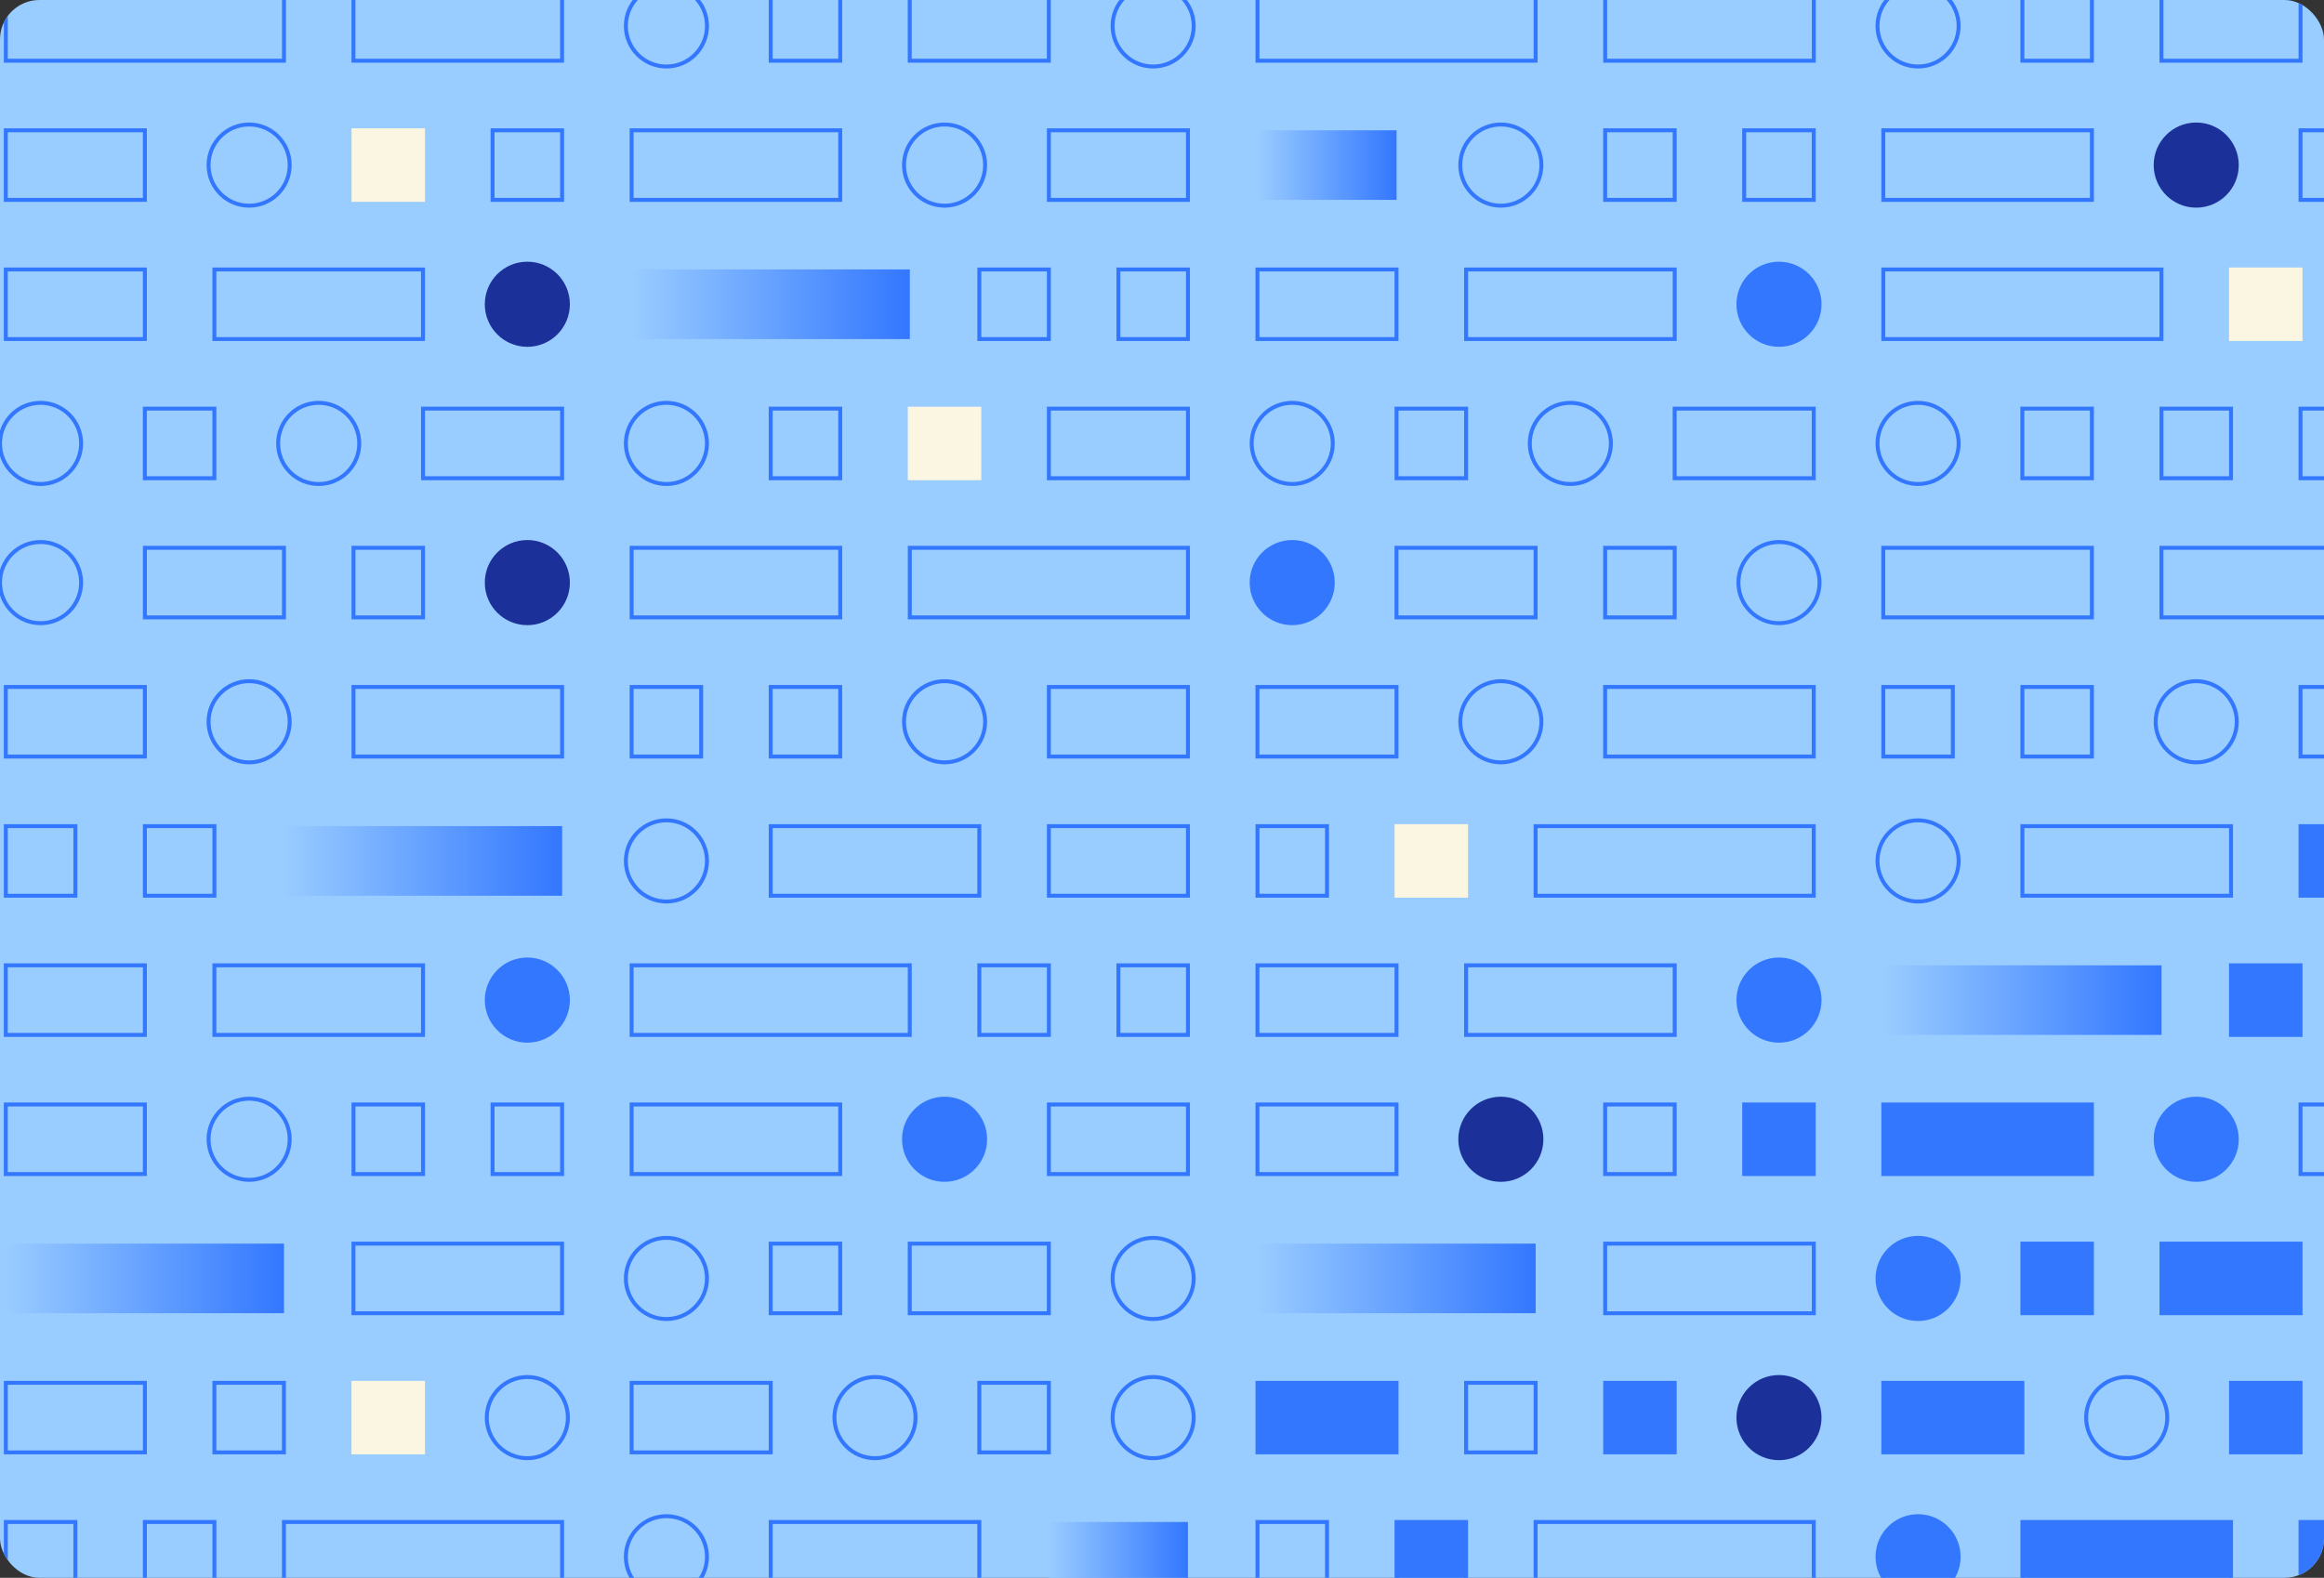 <?xml version="1.0" encoding="UTF-8"?> <svg xmlns="http://www.w3.org/2000/svg" width="589" height="400" viewBox="0 0 589 400" fill="none"><rect x="0" y="0" width="589" height="400" fill="#333333" stroke="none"/><g clip-path="url(#clip0_4642_12992)"><rect width="589" height="400" rx="10" fill="#99CCFF"></rect><path d="M265.816 -2.248H230.568V15.393H265.816V-2.248Z" stroke="#3377FF" stroke-miterlimit="10"></path><path d="M71.971 -2.248H1.476V15.393H71.971V-2.248Z" stroke="#3377FF" stroke-miterlimit="10"></path><path d="M142.449 -2.248H89.577V15.393H142.449V-2.248Z" stroke="#3377FF" stroke-miterlimit="10"></path><path d="M107.205 68.314H54.333V85.955H107.205V68.314Z" stroke="#3377FF" stroke-miterlimit="10"></path><path d="M212.947 -2.248H195.323V15.393H212.947V-2.248Z" stroke="#3377FF" stroke-miterlimit="10"></path><path d="M1.469 50.674L36.717 50.674V33.033H1.469V50.674Z" stroke="#3377FF" stroke-miterlimit="10"></path><path d="M1.469 85.955H36.717V68.314H1.469V85.955Z" stroke="#3377FF" stroke-miterlimit="10"></path><path d="M124.834 50.674H142.458V33.033H124.834V50.674Z" stroke="#3377FF" stroke-miterlimit="10"></path><path d="M248.204 85.955H265.828V68.314H248.204V85.955Z" stroke="#3377FF" stroke-miterlimit="10"></path><path d="M283.453 85.955H301.077V68.314H283.453V85.955Z" stroke="#3377FF" stroke-miterlimit="10"></path><path d="M89.59 50.674H107.214V33.033H89.59V50.674Z" fill="#FAF6E1" stroke="#FAF6E1" stroke-miterlimit="10"></path><path d="M63.142 52.143C68.82 52.143 73.422 47.536 73.422 41.853C73.422 36.17 68.82 31.562 63.142 31.562C57.464 31.562 52.861 36.17 52.861 41.853C52.861 47.536 57.464 52.143 63.142 52.143Z" stroke="#3377FF" stroke-miterlimit="10"></path><path d="M168.9 16.863C174.578 16.863 179.18 12.255 179.18 6.572C179.18 0.889 174.578 -3.718 168.9 -3.718C163.222 -3.718 158.619 0.889 158.619 6.572C158.619 12.255 163.222 16.863 168.9 16.863Z" stroke="#3377FF" stroke-miterlimit="10"></path><path d="M212.947 33.033H160.075V50.674H212.947V33.033Z" stroke="#3377FF" stroke-miterlimit="10"></path><path d="M301.076 33.033H265.828V50.674H301.076V33.033Z" stroke="#3377FF" stroke-miterlimit="10"></path><path d="M239.393 52.143C245.071 52.143 249.674 47.536 249.674 41.853C249.674 36.17 245.071 31.562 239.393 31.562C233.715 31.562 229.112 36.17 229.112 41.853C229.112 47.536 233.715 52.143 239.393 52.143Z" stroke="#3377FF" stroke-miterlimit="10"></path><path d="M133.651 87.425C139.329 87.425 143.931 82.818 143.931 77.135C143.931 71.451 139.329 66.844 133.651 66.844C127.973 66.844 123.37 71.451 123.37 77.135C123.37 82.818 127.973 87.425 133.651 87.425Z" fill="#1B3098" stroke="#1B3098" stroke-miterlimit="10"></path><path d="M292.254 16.863C297.932 16.863 302.535 12.255 302.535 6.572C302.535 0.889 297.932 -3.718 292.254 -3.718C286.576 -3.718 281.974 0.889 281.974 6.572C281.974 12.255 286.576 16.863 292.254 16.863Z" stroke="#3377FF" stroke-miterlimit="10"></path><path d="M265.829 121.236H301.077V103.596H265.829V121.236Z" stroke="#3377FF" stroke-miterlimit="10"></path><path d="M36.721 156.518H71.969V138.877H36.721V156.518Z" stroke="#3377FF" stroke-miterlimit="10"></path><path d="M230.582 156.518H301.077V138.877H230.582V156.518Z" stroke="#3377FF" stroke-miterlimit="10"></path><path d="M160.08 156.518H212.951V138.877H160.08V156.518Z" stroke="#3377FF" stroke-miterlimit="10"></path><path d="M195.329 227.081H248.2V209.44H195.329V227.081Z" stroke="#3377FF" stroke-miterlimit="10"></path><path d="M107.21 121.236H142.458V103.596H107.21V121.236Z" stroke="#3377FF" stroke-miterlimit="10"></path><path d="M230.576 121.236H248.2V103.596H230.576V121.236Z" fill="#FAF6E1" stroke="#FAF6E1" stroke-miterlimit="10"></path><path d="M195.327 121.236H212.951V103.596H195.327V121.236Z" stroke="#3377FF" stroke-miterlimit="10"></path><path d="M36.709 121.236H54.333V103.596H36.709V121.236Z" stroke="#3377FF" stroke-miterlimit="10"></path><path d="M89.59 156.518H107.214V138.877H89.59V156.518Z" stroke="#3377FF" stroke-miterlimit="10"></path><path d="M168.9 122.706C174.578 122.706 179.18 118.099 179.18 112.416C179.18 106.733 174.578 102.125 168.9 102.125C163.222 102.125 158.619 106.733 158.619 112.416C158.619 118.099 163.222 122.706 168.9 122.706Z" stroke="#3377FF" stroke-miterlimit="10"></path><path d="M301.076 174.159H265.828V191.799H301.076V174.159Z" stroke="#3377FF" stroke-miterlimit="10"></path><path d="M301.076 209.44H265.828V227.081H301.076V209.44Z" stroke="#3377FF" stroke-miterlimit="10"></path><path d="M177.699 174.159H160.075V191.799H177.699V174.159Z" stroke="#3377FF" stroke-miterlimit="10"></path><path d="M54.341 209.44H36.717V227.081H54.341V209.44Z" stroke="#3377FF" stroke-miterlimit="10"></path><path d="M19.099 209.44H1.476V227.081H19.099V209.44Z" stroke="#3377FF" stroke-miterlimit="10"></path><path d="M212.947 174.159H195.323V191.799H212.947V174.159Z" stroke="#3377FF" stroke-miterlimit="10"></path><path d="M239.393 193.269C245.071 193.269 249.674 188.662 249.674 182.979C249.674 177.296 245.071 172.688 239.393 172.688C233.715 172.688 229.112 177.296 229.112 182.979C229.112 188.662 233.715 193.269 239.393 193.269Z" stroke="#3377FF" stroke-miterlimit="10"></path><path d="M133.651 157.988C139.329 157.988 143.931 153.38 143.931 147.697C143.931 142.014 139.329 137.407 133.651 137.407C127.973 137.407 123.37 142.014 123.37 147.697C123.37 153.38 127.973 157.988 133.651 157.988Z" fill="#1B3098" stroke="#1B3098" stroke-miterlimit="10"></path><path d="M89.586 191.799H142.458V174.159H89.586V191.799Z" stroke="#3377FF" stroke-miterlimit="10"></path><path d="M1.469 191.799H36.717V174.159H1.469V191.799Z" stroke="#3377FF" stroke-miterlimit="10"></path><path d="M63.142 193.269C68.82 193.269 73.422 188.662 73.422 182.979C73.422 177.296 68.82 172.688 63.142 172.688C57.464 172.688 52.861 177.296 52.861 182.979C52.861 188.662 57.464 193.269 63.142 193.269Z" stroke="#3377FF" stroke-miterlimit="10"></path><path d="M168.9 228.551C174.578 228.551 179.18 223.943 179.18 218.26C179.18 212.577 174.578 207.97 168.9 207.97C163.222 207.97 158.619 212.577 158.619 218.26C158.619 223.943 163.222 228.551 168.9 228.551Z" stroke="#3377FF" stroke-miterlimit="10"></path><path d="M10.281 157.988C15.958 157.988 20.561 153.38 20.561 147.697C20.561 142.014 15.958 137.407 10.281 137.407C4.603 137.407 0 142.014 0 147.697C0 153.38 4.603 157.988 10.281 157.988Z" stroke="#3377FF" stroke-miterlimit="10"></path><path d="M80.774 122.706C86.452 122.706 91.054 118.099 91.054 112.416C91.054 106.733 86.452 102.125 80.774 102.125C75.096 102.125 70.493 106.733 70.493 112.416C70.493 118.099 75.096 122.706 80.774 122.706Z" stroke="#3377FF" stroke-miterlimit="10"></path><path d="M10.281 122.706C15.958 122.706 20.561 118.099 20.561 112.416C20.561 106.733 15.958 102.125 10.281 102.125C4.603 102.125 0 106.733 0 112.416C0 118.099 4.603 122.706 10.281 122.706Z" stroke="#3377FF" stroke-miterlimit="10"></path><path d="M583.053 -2.248H547.806V15.393H583.053V-2.248Z" stroke="#3377FF" stroke-miterlimit="10"></path><path d="M389.193 -2.248H318.697V15.393H389.193V-2.248Z" stroke="#3377FF" stroke-miterlimit="10"></path><path d="M547.804 68.314H477.309V85.955H547.804V68.314Z" stroke="#3377FF" stroke-miterlimit="10"></path><path d="M459.691 -2.248H406.819V15.393H459.691V-2.248Z" stroke="#3377FF" stroke-miterlimit="10"></path><path d="M424.442 68.314H371.57V85.955H424.442V68.314Z" stroke="#3377FF" stroke-miterlimit="10"></path><path d="M530.181 -2.248H512.557V15.393H530.181V-2.248Z" stroke="#3377FF" stroke-miterlimit="10"></path><path d="M318.691 85.955H353.938V68.314H318.691V85.955Z" stroke="#3377FF" stroke-miterlimit="10"></path><path d="M442.053 50.674H459.677V33.033H442.053V50.674Z" stroke="#3377FF" stroke-miterlimit="10"></path><path d="M565.427 85.955H583.051V68.314H565.427V85.955Z" fill="#FAF6E1" stroke="#FAF6E1" stroke-miterlimit="10"></path><path d="M406.812 50.674H424.436V33.033H406.812V50.674Z" stroke="#3377FF" stroke-miterlimit="10"></path><path d="M380.379 52.143C386.057 52.143 390.66 47.536 390.66 41.853C390.66 36.17 386.057 31.562 380.379 31.562C374.701 31.562 370.099 36.17 370.099 41.853C370.099 47.536 374.701 52.143 380.379 52.143Z" stroke="#3377FF" stroke-miterlimit="10"></path><path d="M486.121 16.863C491.799 16.863 496.402 12.255 496.402 6.572C496.402 0.889 491.799 -3.718 486.121 -3.718C480.444 -3.718 475.841 0.889 475.841 6.572C475.841 12.255 480.444 16.863 486.121 16.863Z" stroke="#3377FF" stroke-miterlimit="10"></path><path d="M530.18 33.033H477.309V50.674H530.18V33.033Z" stroke="#3377FF" stroke-miterlimit="10"></path><path d="M618.299 33.033H583.051V50.674H618.299V33.033Z" stroke="#3377FF" stroke-miterlimit="10"></path><path d="M556.615 52.143C562.292 52.143 566.895 47.536 566.895 41.853C566.895 36.17 562.292 31.562 556.615 31.562C550.937 31.562 546.334 36.17 546.334 41.853C546.334 47.536 550.937 52.143 556.615 52.143Z" fill="#1B3098" stroke="#1B3098" stroke-miterlimit="10"></path><path d="M450.868 87.425C456.546 87.425 461.149 82.818 461.149 77.135C461.149 71.451 456.546 66.844 450.868 66.844C445.191 66.844 440.588 71.451 440.588 77.135C440.588 82.818 445.191 87.425 450.868 87.425Z" fill="#3377FF" stroke="#3377FF" stroke-miterlimit="10"></path><path d="M583.047 121.236H618.295V103.596H583.047V121.236Z" stroke="#3377FF" stroke-miterlimit="10"></path><path d="M353.935 156.518H389.183V138.877H353.935V156.518Z" stroke="#3377FF" stroke-miterlimit="10"></path><path d="M547.799 156.518H618.295V138.877H547.799V156.518Z" stroke="#3377FF" stroke-miterlimit="10"></path><path d="M389.181 227.081H459.677V209.44H389.181V227.081Z" stroke="#3377FF" stroke-miterlimit="10"></path><path d="M477.302 156.518H530.174V138.877H477.302V156.518Z" stroke="#3377FF" stroke-miterlimit="10"></path><path d="M512.562 227.081H565.434V209.44H512.562V227.081Z" stroke="#3377FF" stroke-miterlimit="10"></path><path d="M424.429 121.236H459.677V103.596H424.429V121.236Z" stroke="#3377FF" stroke-miterlimit="10"></path><path d="M547.81 121.236H565.434V103.596H547.81V121.236Z" stroke="#3377FF" stroke-miterlimit="10"></path><path d="M512.55 121.236H530.174V103.596H512.55V121.236Z" stroke="#3377FF" stroke-miterlimit="10"></path><path d="M353.946 121.236H371.57V103.596H353.946V121.236Z" stroke="#3377FF" stroke-miterlimit="10"></path><path d="M406.812 156.518H424.436V138.877H406.812V156.518Z" stroke="#3377FF" stroke-miterlimit="10"></path><path d="M486.121 122.706C491.799 122.706 496.402 118.099 496.402 112.416C496.402 106.733 491.799 102.125 486.121 102.125C480.444 102.125 475.841 106.733 475.841 112.416C475.841 118.099 480.444 122.706 486.121 122.706Z" stroke="#3377FF" stroke-miterlimit="10"></path><path d="M618.299 174.159H583.051V191.799H618.299V174.159Z" stroke="#3377FF" stroke-miterlimit="10"></path><path d="M618.299 209.44H583.051V227.081H618.299V209.44Z" fill="#3377FF" stroke="#3377FF" stroke-miterlimit="10"></path><path d="M494.932 174.159H477.309V191.799H494.932V174.159Z" stroke="#3377FF" stroke-miterlimit="10"></path><path d="M371.562 209.44H353.938V227.081H371.562V209.44Z" fill="#FAF6E1" stroke="#FAF6E1" stroke-miterlimit="10"></path><path d="M336.321 209.44H318.697V227.081H336.321V209.44Z" stroke="#3377FF" stroke-miterlimit="10"></path><path d="M530.181 174.159H512.557V191.799H530.181V174.159Z" stroke="#3377FF" stroke-miterlimit="10"></path><path d="M556.615 193.269C562.292 193.269 566.895 188.662 566.895 182.979C566.895 177.296 562.292 172.688 556.615 172.688C550.937 172.688 546.334 177.296 546.334 182.979C546.334 188.662 550.937 193.269 556.615 193.269Z" stroke="#3377FF" stroke-miterlimit="10"></path><path d="M450.868 157.988C456.546 157.988 461.149 153.38 461.149 147.697C461.149 142.014 456.546 137.407 450.868 137.407C445.191 137.407 440.588 142.014 440.588 147.697C440.588 153.38 445.191 157.988 450.868 157.988Z" stroke="#3377FF" stroke-miterlimit="10"></path><path d="M406.805 191.799H459.677V174.159H406.805V191.799Z" stroke="#3377FF" stroke-miterlimit="10"></path><path d="M318.691 191.799H353.938V174.159H318.691V191.799Z" stroke="#3377FF" stroke-miterlimit="10"></path><path d="M380.379 193.269C386.057 193.269 390.66 188.662 390.66 182.979C390.66 177.296 386.057 172.688 380.379 172.688C374.701 172.688 370.099 177.296 370.099 182.979C370.099 188.662 374.701 193.269 380.379 193.269Z" stroke="#3377FF" stroke-miterlimit="10"></path><path d="M486.121 228.551C491.799 228.551 496.402 223.943 496.402 218.26C496.402 212.577 491.799 207.97 486.121 207.97C480.444 207.97 475.841 212.577 475.841 218.26C475.841 223.943 480.444 228.551 486.121 228.551Z" stroke="#3377FF" stroke-miterlimit="10"></path><path d="M327.502 157.988C333.18 157.988 337.783 153.38 337.783 147.697C337.783 142.014 333.18 137.407 327.502 137.407C321.824 137.407 317.222 142.014 317.222 147.697C317.222 153.38 321.824 157.988 327.502 157.988Z" fill="#3377FF" stroke="#3377FF" stroke-miterlimit="10"></path><path d="M397.992 122.706C403.669 122.706 408.272 118.099 408.272 112.416C408.272 106.733 403.669 102.125 397.992 102.125C392.314 102.125 387.711 106.733 387.711 112.416C387.711 118.099 392.314 122.706 397.992 122.706Z" stroke="#3377FF" stroke-miterlimit="10"></path><path d="M327.502 122.706C333.18 122.706 337.783 118.099 337.783 112.416C337.783 106.733 333.18 102.125 327.502 102.125C321.824 102.125 317.222 106.733 317.222 112.416C317.222 118.099 321.824 122.706 327.502 122.706Z" stroke="#3377FF" stroke-miterlimit="10"></path><path d="M389.181 403.488H459.677V385.847H389.181V403.488Z" stroke="#3377FF" stroke-miterlimit="10"></path><path d="M512.562 403.488H565.434V385.847H512.562V403.488Z" fill="#3377FF" stroke="#3377FF" stroke-miterlimit="10"></path><path d="M618.299 385.847H583.051V403.487H618.299V385.847Z" fill="#3377FF" stroke="#3377FF" stroke-miterlimit="10"></path><path d="M371.562 385.847H353.938V403.487H371.562V385.847Z" fill="#3377FF" stroke="#3377FF" stroke-miterlimit="10"></path><path d="M336.321 385.847H318.697V403.487H336.321V385.847Z" stroke="#3377FF" stroke-miterlimit="10"></path><path d="M486.121 404.957C491.799 404.957 496.402 400.35 496.402 394.667C496.402 388.984 491.799 384.376 486.121 384.376C480.444 384.376 475.841 388.984 475.841 394.667C475.841 400.35 480.444 404.957 486.121 404.957Z" fill="#3377FF" stroke="#3377FF" stroke-miterlimit="10"></path><path d="M353.945 350.565H318.697V368.206H353.945V350.565Z" fill="#3377FF" stroke="#3377FF" stroke-miterlimit="10"></path><path d="M583.053 315.284H547.806V332.925H583.053V315.284Z" fill="#3377FF" stroke="#3377FF" stroke-miterlimit="10"></path><path d="M459.691 315.284H406.819V332.925H459.691V315.284Z" stroke="#3377FF" stroke-miterlimit="10"></path><path d="M424.442 244.721H371.57V262.362H424.442V244.721Z" stroke="#3377FF" stroke-miterlimit="10"></path><path d="M512.556 350.565H477.309V368.206H512.556V350.565Z" fill="#3377FF" stroke="#3377FF" stroke-miterlimit="10"></path><path d="M389.194 350.565H371.57V368.206H389.194V350.565Z" stroke="#3377FF" stroke-miterlimit="10"></path><path d="M424.443 350.565H406.819V368.206H424.443V350.565Z" fill="#3377FF" stroke="#3377FF" stroke-miterlimit="10"></path><path d="M583.057 350.565H565.434V368.206H583.057V350.565Z" fill="#3377FF" stroke="#3377FF" stroke-miterlimit="10"></path><path d="M530.181 315.284H512.557V332.925H530.181V315.284Z" fill="#3377FF" stroke="#3377FF" stroke-miterlimit="10"></path><path d="M450.868 369.677C456.546 369.677 461.149 365.069 461.149 359.386C461.149 353.703 456.546 349.096 450.868 349.096C445.191 349.096 440.588 353.703 440.588 359.386C440.588 365.069 445.191 369.677 450.868 369.677Z" fill="#1B3098" stroke="#1B3098" stroke-miterlimit="10"></path><path d="M318.691 297.644H353.938V280.003H318.691V297.644Z" stroke="#3377FF" stroke-miterlimit="10"></path><path d="M318.691 262.362H353.938V244.721H318.691V262.362Z" stroke="#3377FF" stroke-miterlimit="10"></path><path d="M442.053 297.644H459.677V280.003H442.053V297.644Z" fill="#3377FF" stroke="#3377FF" stroke-miterlimit="10"></path><path d="M565.427 262.362H583.051V244.721H565.427V262.362Z" fill="#3377FF" stroke="#3377FF" stroke-miterlimit="10"></path><path d="M406.812 297.644H424.436V280.003H406.812V297.644Z" stroke="#3377FF" stroke-miterlimit="10"></path><path d="M380.379 299.113C386.057 299.113 390.66 294.506 390.66 288.823C390.66 283.139 386.057 278.532 380.379 278.532C374.701 278.532 370.099 283.139 370.099 288.823C370.099 294.506 374.701 299.113 380.379 299.113Z" fill="#1B3098" stroke="#1B3098" stroke-miterlimit="10"></path><path d="M486.121 334.395C491.799 334.395 496.402 329.788 496.402 324.104C496.402 318.421 491.799 313.814 486.121 313.814C480.444 313.814 475.841 318.421 475.841 324.104C475.841 329.788 480.444 334.395 486.121 334.395Z" fill="#3377FF" stroke="#3377FF" stroke-miterlimit="10"></path><path d="M530.18 280.003H477.309V297.644H530.18V280.003Z" fill="#3377FF" stroke="#3377FF" stroke-miterlimit="10"></path><path d="M618.299 280.003H583.051V297.644H618.299V280.003Z" stroke="#3377FF" stroke-miterlimit="10"></path><path d="M556.615 299.113C562.292 299.113 566.895 294.506 566.895 288.823C566.895 283.139 562.292 278.532 556.615 278.532C550.937 278.532 546.334 283.139 546.334 288.823C546.334 294.506 550.937 299.113 556.615 299.113Z" fill="#3377FF" stroke="#3377FF" stroke-miterlimit="10"></path><path d="M450.868 263.832C456.546 263.832 461.149 259.225 461.149 253.541C461.149 247.858 456.546 243.251 450.868 243.251C445.191 243.251 440.588 247.858 440.588 253.541C440.588 259.225 445.191 263.832 450.868 263.832Z" fill="#3377FF" stroke="#3377FF" stroke-miterlimit="10"></path><path d="M538.998 369.677C544.676 369.677 549.279 365.069 549.279 359.386C549.279 353.703 544.676 349.096 538.998 349.096C533.321 349.096 528.718 353.703 528.718 359.386C528.718 365.069 533.321 369.677 538.998 369.677Z" stroke="#3377FF" stroke-miterlimit="10"></path><path d="M71.963 403.488H142.458V385.847H71.963V403.488Z" stroke="#3377FF" stroke-miterlimit="10"></path><path d="M195.329 403.488H248.2V385.847H195.329V403.488Z" stroke="#3377FF" stroke-miterlimit="10"></path><path d="M54.341 385.847H36.717V403.487H54.341V385.847Z" stroke="#3377FF" stroke-miterlimit="10"></path><path d="M19.099 385.847H1.476V403.487H19.099V385.847Z" stroke="#3377FF" stroke-miterlimit="10"></path><path d="M168.9 404.957C174.578 404.957 179.18 400.35 179.18 394.667C179.18 388.984 174.578 384.376 168.9 384.376C163.222 384.376 158.619 388.984 158.619 394.667C158.619 400.35 163.222 404.957 168.9 404.957Z" stroke="#3377FF" stroke-miterlimit="10"></path><path d="M36.723 350.565H1.476V368.206H36.723V350.565Z" stroke="#3377FF" stroke-miterlimit="10"></path><path d="M265.816 315.284H230.568V332.925H265.816V315.284Z" stroke="#3377FF" stroke-miterlimit="10"></path><path d="M230.588 68.314H160.093V85.955H230.588V68.314Z" fill="url(#paint0_linear_4642_12992)"></path><path d="M71.972 227.081H142.468V209.44H71.972V227.081Z" fill="url(#paint1_linear_4642_12992)"></path><path d="M318.704 50.673L353.952 50.673V33.033H318.704V50.673Z" fill="url(#paint2_linear_4642_12992)"></path><path d="M389.199 315.284H318.703V332.925H389.199V315.284Z" fill="url(#paint3_linear_4642_12992)"></path><path d="M547.814 244.721H477.318V262.362H547.814V244.721Z" fill="url(#paint4_linear_4642_12992)"></path><path d="M301.078 385.847H265.83V403.487H301.078V385.847Z" fill="url(#paint5_linear_4642_12992)"></path><path d="M71.969 315.284H1.474V332.925H71.969V315.284Z" fill="url(#paint6_linear_4642_12992)"></path><path d="M230.571 244.721H160.075V262.362H230.571V244.721Z" stroke="#3377FF" stroke-miterlimit="10"></path><path d="M142.449 315.284H89.577V332.925H142.449V315.284Z" stroke="#3377FF" stroke-miterlimit="10"></path><path d="M107.205 244.721H54.333V262.362H107.205V244.721Z" stroke="#3377FF" stroke-miterlimit="10"></path><path d="M195.323 350.565H160.075V368.206H195.323V350.565Z" stroke="#3377FF" stroke-miterlimit="10"></path><path d="M71.957 350.565H54.333V368.206H71.957V350.565Z" stroke="#3377FF" stroke-miterlimit="10"></path><path d="M107.201 350.565H89.577V368.206H107.201V350.565Z" fill="#FAF6E1" stroke="#FAF6E1" stroke-miterlimit="10"></path><path d="M265.824 350.565H248.2V368.206H265.824V350.565Z" stroke="#3377FF" stroke-miterlimit="10"></path><path d="M212.947 315.284H195.323V332.925H212.947V315.284Z" stroke="#3377FF" stroke-miterlimit="10"></path><path d="M133.651 369.677C139.329 369.677 143.931 365.069 143.931 359.386C143.931 353.703 139.329 349.096 133.651 349.096C127.973 349.096 123.37 353.703 123.37 359.386C123.37 365.069 127.973 369.677 133.651 369.677Z" stroke="#3377FF" stroke-miterlimit="10"></path><path d="M1.469 297.644H36.717V280.003H1.469V297.644Z" stroke="#3377FF" stroke-miterlimit="10"></path><path d="M1.469 262.362H36.717V244.721H1.469V262.362Z" stroke="#3377FF" stroke-miterlimit="10"></path><path d="M124.834 297.644H142.458V280.003H124.834V297.644Z" stroke="#3377FF" stroke-miterlimit="10"></path><path d="M248.204 262.362H265.828V244.721H248.204V262.362Z" stroke="#3377FF" stroke-miterlimit="10"></path><path d="M283.453 262.362H301.077V244.721H283.453V262.362Z" stroke="#3377FF" stroke-miterlimit="10"></path><path d="M89.59 297.644H107.214V280.003H89.59V297.644Z" stroke="#3377FF" stroke-miterlimit="10"></path><path d="M63.142 299.113C68.82 299.113 73.422 294.506 73.422 288.823C73.422 283.139 68.82 278.532 63.142 278.532C57.464 278.532 52.861 283.139 52.861 288.823C52.861 294.506 57.464 299.113 63.142 299.113Z" stroke="#3377FF" stroke-miterlimit="10"></path><path d="M168.9 334.395C174.578 334.395 179.18 329.788 179.18 324.104C179.18 318.421 174.578 313.814 168.9 313.814C163.222 313.814 158.619 318.421 158.619 324.104C158.619 329.788 163.222 334.395 168.9 334.395Z" stroke="#3377FF" stroke-miterlimit="10"></path><path d="M212.947 280.003H160.075V297.644H212.947V280.003Z" stroke="#3377FF" stroke-miterlimit="10"></path><path d="M301.076 280.003H265.828V297.644H301.076V280.003Z" stroke="#3377FF" stroke-miterlimit="10"></path><path d="M239.393 299.113C245.071 299.113 249.674 294.506 249.674 288.823C249.674 283.139 245.071 278.532 239.393 278.532C233.715 278.532 229.112 283.139 229.112 288.823C229.112 294.506 233.715 299.113 239.393 299.113Z" fill="#3377FF" stroke="#3377FF" stroke-miterlimit="10"></path><path d="M133.651 263.832C139.329 263.832 143.931 259.225 143.931 253.541C143.931 247.858 139.329 243.251 133.651 243.251C127.973 243.251 123.37 247.858 123.37 253.541C123.37 259.225 127.973 263.832 133.651 263.832Z" fill="#3377FF" stroke="#3377FF" stroke-miterlimit="10"></path><path d="M292.254 334.395C297.932 334.395 302.535 329.788 302.535 324.104C302.535 318.421 297.932 313.814 292.254 313.814C286.576 313.814 281.974 318.421 281.974 324.104C281.974 329.788 286.576 334.395 292.254 334.395Z" stroke="#3377FF" stroke-miterlimit="10"></path><path d="M221.761 369.677C227.439 369.677 232.042 365.069 232.042 359.386C232.042 353.703 227.439 349.096 221.761 349.096C216.083 349.096 211.48 353.703 211.48 359.386C211.48 365.069 216.083 369.677 221.761 369.677Z" stroke="#3377FF" stroke-miterlimit="10"></path><path d="M292.254 369.677C297.932 369.677 302.535 365.069 302.535 359.386C302.535 353.703 297.932 349.096 292.254 349.096C286.576 349.096 281.974 353.703 281.974 359.386C281.974 365.069 286.576 369.677 292.254 369.677Z" stroke="#3377FF" stroke-miterlimit="10"></path></g><defs><linearGradient id="paint0_linear_4642_12992" x1="230.588" y1="77.135" x2="160.093" y2="77.135" gradientUnits="userSpaceOnUse"><stop stop-color="#3377FF"></stop><stop offset="1" stop-color="#99CCFF"></stop></linearGradient><linearGradient id="paint1_linear_4642_12992" x1="142.468" y1="218.26" x2="71.972" y2="218.26" gradientUnits="userSpaceOnUse"><stop stop-color="#3377FF"></stop><stop offset="1" stop-color="#99CCFF"></stop></linearGradient><linearGradient id="paint2_linear_4642_12992" x1="318.704" y1="41.853" x2="353.952" y2="41.853" gradientUnits="userSpaceOnUse"><stop stop-color="#99CCFF"></stop><stop offset="1" stop-color="#3377FF"></stop></linearGradient><linearGradient id="paint3_linear_4642_12992" x1="389.199" y1="324.105" x2="318.703" y2="324.105" gradientUnits="userSpaceOnUse"><stop stop-color="#3377FF"></stop><stop offset="1" stop-color="#99CCFF"></stop></linearGradient><linearGradient id="paint4_linear_4642_12992" x1="547.814" y1="253.542" x2="477.318" y2="253.542" gradientUnits="userSpaceOnUse"><stop stop-color="#3377FF"></stop><stop offset="1" stop-color="#99CCFF"></stop></linearGradient><linearGradient id="paint5_linear_4642_12992" x1="301.078" y1="394.667" x2="265.83" y2="394.667" gradientUnits="userSpaceOnUse"><stop stop-color="#3377FF"></stop><stop offset="1" stop-color="#99CCFF"></stop></linearGradient><linearGradient id="paint6_linear_4642_12992" x1="71.969" y1="324.105" x2="1.474" y2="324.105" gradientUnits="userSpaceOnUse"><stop stop-color="#3377FF"></stop><stop offset="1" stop-color="#99CCFF"></stop></linearGradient><clipPath id="clip0_4642_12992"><rect width="589" height="400" rx="10" fill="white"></rect></clipPath></defs></svg> 